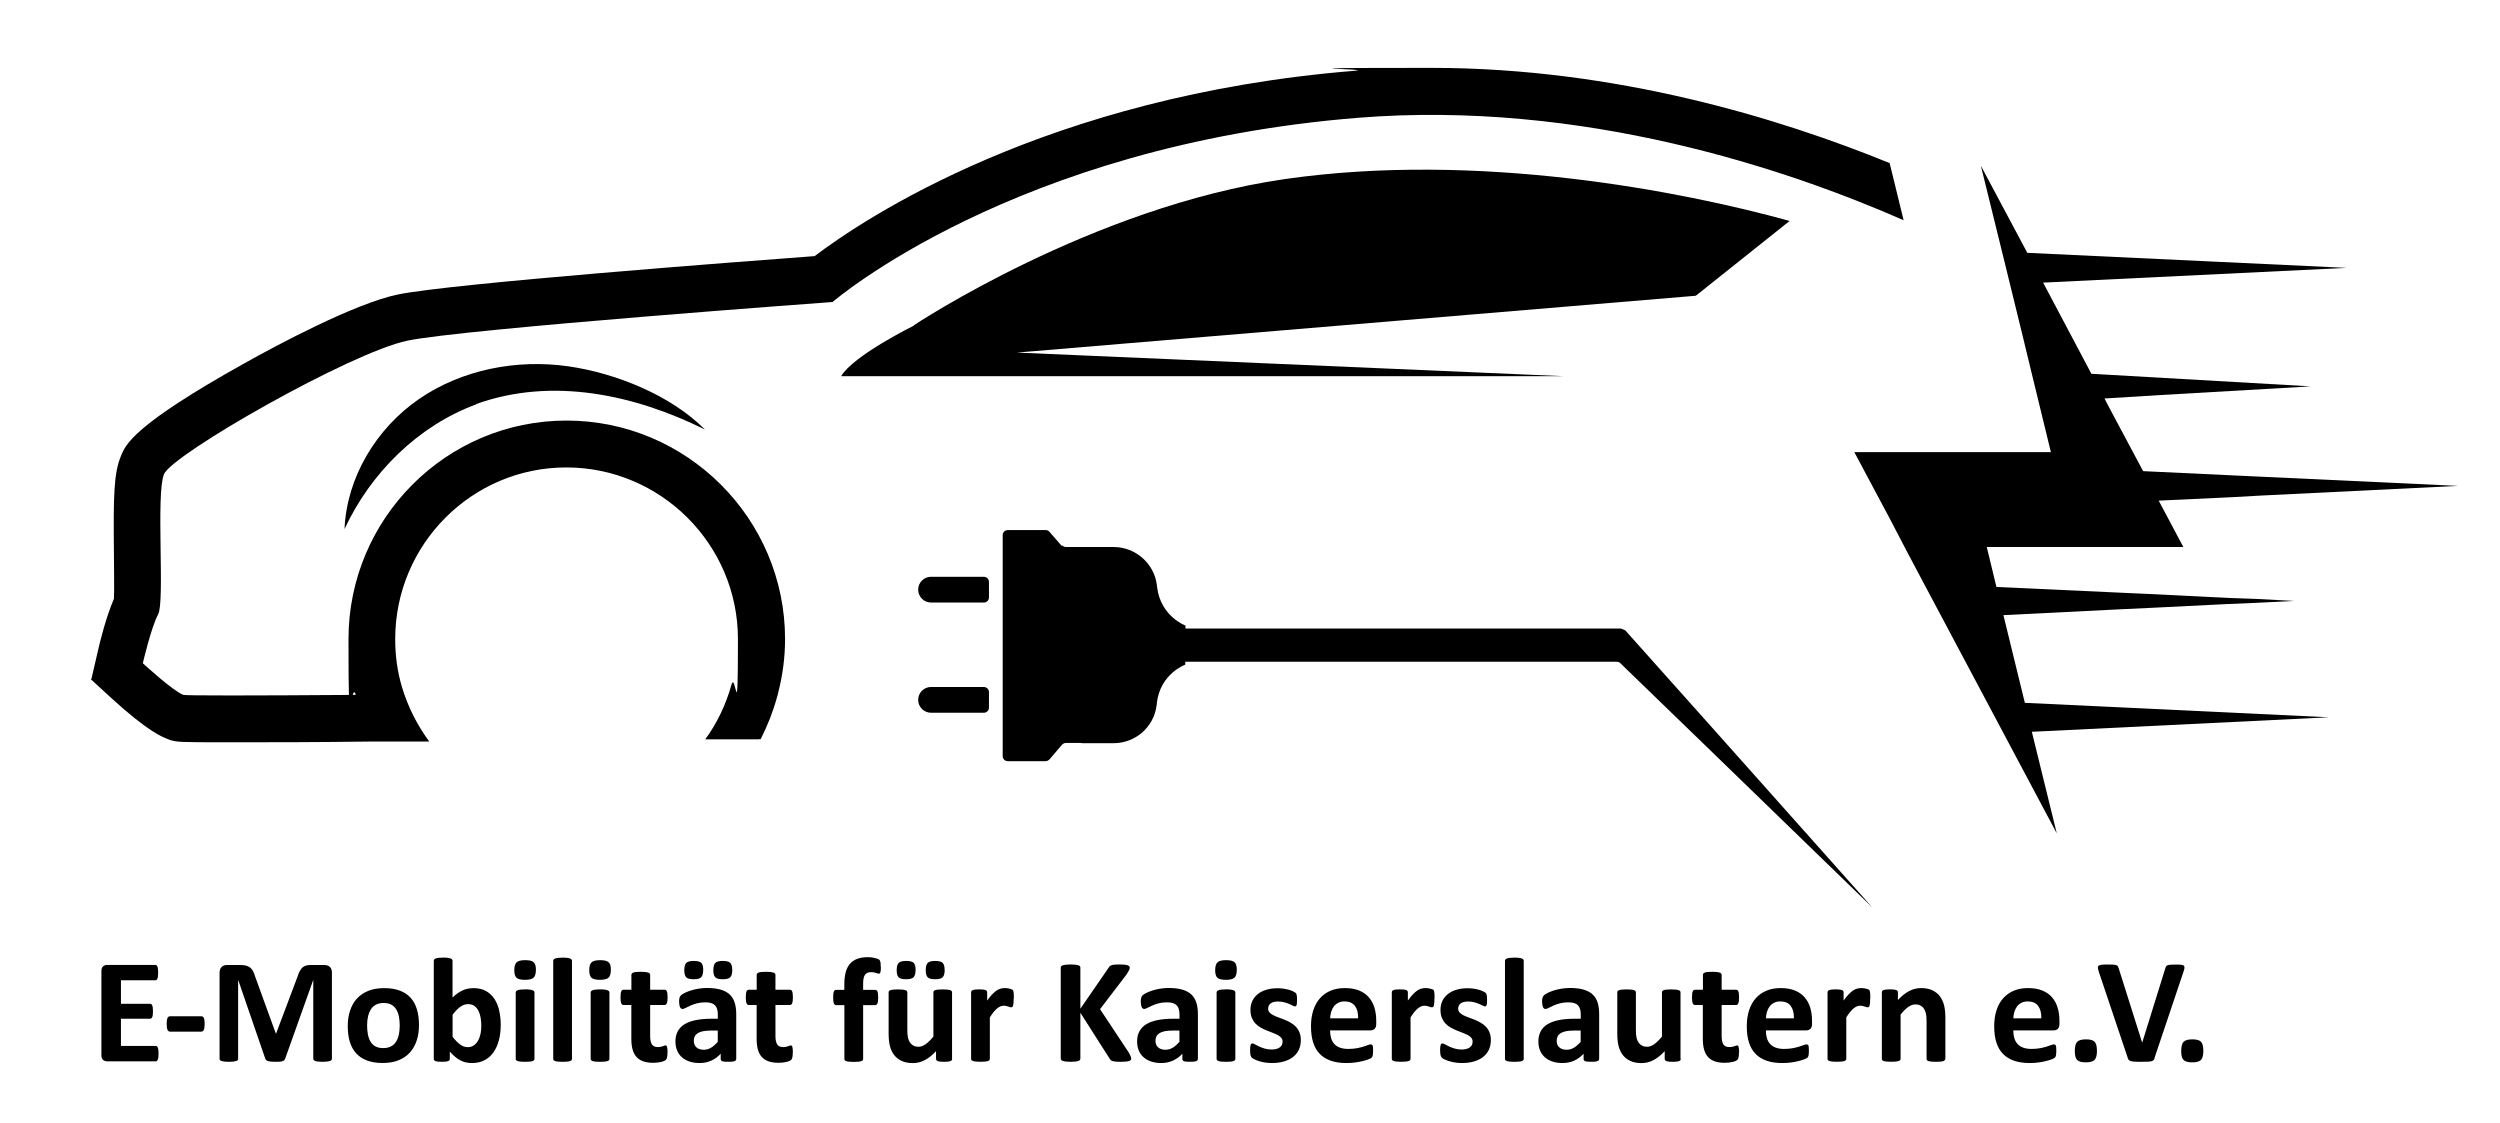 <svg xmlns="http://www.w3.org/2000/svg" id="logo" viewBox="0 0 512 230"><defs><style>      .st0 {        isolation: isolate;      }    </style></defs><g><path d="M18.61,139.11l4.12,3.79c7.69,7.03,10.6,8.07,11.64,8.46l.27.11.27.11c1.48.38,1.54.44,11.42.44s17.19,0,30.21-.16h11.37c-2.47-3.35-4.39-7.14-5.6-11.2-.93-3.13-1.37-6.37-1.37-9.78,0-19.39,15.71-35.15,35.04-35.15s35.15,15.76,35.15,35.15-.44,6.32-1.32,9.34c-1.15,4.12-2.97,7.91-5.38,11.2h10.98c0-.05.38-.05.38-.05,1.37-2.69,2.53-5.6,3.35-8.62.11-.33.22-.71.27-1.04.88-3.46,1.37-7.08,1.37-10.82,0-24.66-20.1-44.76-44.76-44.76s-44.65,20.1-44.65,44.76.49,7.74,1.48,11.42c-21.53.16-34.93.16-35.31,0-2.09-.77-8.29-6.48-8.29-6.48,0,0,1.7-7.36,3.13-10,1.43-2.58-.49-24.71,1.21-28.72,1.65-4.06,38.22-24.93,49.87-27.35,11.7-2.42,87.05-7.91,87.05-7.91,0,0,37.07-32.07,107.64-37.73,45.91-3.68,87.93,10.54,111.71,20.98l-2.86-11.7c-22.35-9.12-56.02-19.5-93.75-19.5s-10.65.22-15.87.6c-63.1,5.11-100.61,30.43-110.55,37.95-15.38,1.15-74.31,5.6-85.29,7.85-8.84,1.81-24.93,10.43-31.41,14.06-22.85,12.74-24.44,16.7-25.37,19.06-1.48,3.51-1.54,8.4-1.43,19.61,0,3.13.11,7.69,0,9.61-1.54,3.57-2.86,8.68-3.35,10.98l-1.26,5.44h-.11v.05Z"></path><path d="M187.16,66.61s36.41-24.22,75.95-29.93c39.6-5.71,81.34,2.47,103.41,8.57l-19.22,15.32-139.06,11.64,111.93,4.83h-147.9c2.47-4.23,14.94-10.38,14.94-10.38h-.05v-.05Z"></path><path d="M97.53,82.81c-11.92,4.39-21.64,14.06-26.97,25.54.44-10.6,6.54-20.65,15.27-26.64,8.79-6.04,19.99-8.18,30.48-6.7,9.67,1.37,21.03,5.88,28.06,12.96-14.39-7.14-31.25-10.82-46.85-5.22h0v.05Z"></path></g><polygon points="379.76 92.59 386.85 105.88 388.6 109.23 390.31 112.52 393.66 118.84 421.23 170.68 416.12 149.87 476.97 146.9 414.69 143.94 410.3 125.98 434.52 124.77 440.28 124.5 455.72 123.73 462.31 123.45 469.83 123.07 462.47 122.68 456.65 122.47 439.95 121.64 434.02 121.37 408.87 120.21 406.89 112.03 447.15 112.03 442.1 102.53 457.2 101.82 463.08 101.49 503.39 99.51 462.25 97.59 456.27 97.31 438.91 96.49 431.94 83.42 431 81.61 442.7 80.89 473.24 79.13 430.23 76.66 428.31 76.55 427.65 75.29 418.43 57.88 480.59 54.86 415.19 51.78 405.68 33.94 410.52 53.6 414.31 69.08 416.01 76.11 420.02 92.59 379.76 92.59"></polygon><g><path d="M190.68,140.7h10.82c.6,0,1.04.49,1.04,1.04v3.19c0,.6-.49,1.04-1.04,1.04h-10.82c-1.48,0-2.64-1.21-2.64-2.64h0c0-1.48,1.21-2.64,2.64-2.64Z"></path><path d="M217.48,111.65c.22.22.49.38.82.38h9.78c4.5,0,8.29,3.4,8.84,7.74,0,.16.05.33.05.44.71,6.04,5.82,7.91,5.82,7.91v.6h89.19c.33.16.6.27.88.38l17.85,19.99,32.73,36.74-32.73-31.74-6.81-6.59-12.08-11.7c-.22-.22-.44-.27-.77-.27h-88.31v.6s-5.11,1.81-5.82,7.85c0,.16,0,.33-.05.49-.55,4.39-4.28,7.74-8.84,7.74h-5.88c-.33,0-.6,0-.88-.05h-2.97c-.33,0-.6.16-.82.38l-2.53,2.97c-.22.22-.49.38-.82.38h-7.74c-.6,0-1.04-.49-1.04-1.04v-45.25c0-.6.49-1.04,1.04-1.04h7.74c.33,0,.6.11.82.38l2.53,2.91v-.22h0Z"></path><path d="M190.68,118.13h10.82c.6,0,1.04.49,1.04,1.04v3.19c0,.6-.49,1.04-1.04,1.04h-10.82c-1.48,0-2.64-1.21-2.64-2.64h0c0-1.48,1.21-2.64,2.64-2.64h0Z"></path></g><g class="st0"><g class="st0"><g class="st0"><path d="M32.47,215.79c0,.29-.01.54-.04.74-.03.2-.06.36-.11.48-.05.12-.11.21-.19.27s-.16.08-.25.08h-9.92c-.34,0-.62-.1-.85-.3s-.34-.52-.34-.97v-17.21c0-.45.11-.77.34-.97.23-.2.51-.3.85-.3h9.86c.09,0,.17.03.24.08s.13.14.18.27c.05.13.09.29.11.49.02.2.04.45.04.76,0,.29-.01.53-.04.72-.03.2-.06.36-.11.48s-.11.21-.18.27c-.07.06-.15.08-.24.08h-7.05v4.82h5.97c.09,0,.18.03.25.08.08.06.14.14.19.26.05.12.09.28.11.47s.04.44.04.72-.01.54-.04.73-.06.35-.11.46c-.05.12-.11.2-.19.25-.08.05-.16.08-.25.08h-5.97v5.57h7.11c.09,0,.18.03.25.08.08.06.14.15.19.27.05.12.09.28.11.48s.04.45.04.74Z"></path><path d="M41.91,209.69c0,.59-.06,1-.17,1.24-.11.23-.29.35-.53.35h-6.35c-.25,0-.44-.12-.55-.36s-.17-.65-.17-1.23.06-.97.17-1.21c.11-.23.29-.35.55-.35h6.35c.12,0,.23.03.31.08.09.05.16.14.22.26s.1.29.13.49.04.45.04.73Z"></path><path d="M67.97,216.82c0,.1-.03.19-.08.27-.06.08-.16.15-.31.2s-.34.09-.59.12-.55.05-.93.05-.67-.02-.92-.05-.44-.07-.58-.12-.24-.12-.31-.2-.09-.17-.09-.27v-16.07h-.03l-5.72,16.05c-.04.13-.11.24-.2.33-.09.09-.22.16-.37.21s-.36.08-.6.1c-.24.02-.54.02-.89.02s-.64-.01-.88-.04-.45-.07-.6-.12-.28-.12-.37-.21c-.09-.08-.15-.18-.18-.29l-5.52-16.05h-.03v16.07c0,.1-.03.19-.08.27-.06.08-.16.15-.31.2-.15.05-.35.09-.59.12-.24.03-.55.05-.92.05s-.67-.02-.92-.05-.44-.07-.59-.12-.25-.12-.31-.2c-.06-.08-.08-.17-.08-.27v-17.59c0-.52.14-.92.41-1.19.27-.27.64-.41,1.1-.41h2.62c.47,0,.87.04,1.21.11.34.08.63.2.87.38s.45.41.61.7c.16.29.31.65.43,1.08l4.27,11.76h.06l4.42-11.73c.13-.43.28-.79.44-1.08s.34-.53.55-.72c.21-.18.46-.31.74-.39s.62-.11.99-.11h2.7c.27,0,.51.04.71.11.2.07.36.18.49.31.13.14.22.3.29.5.07.2.1.42.1.68v17.59Z"></path><path d="M85.81,209.9c0,1.16-.15,2.22-.46,3.17s-.77,1.78-1.39,2.47c-.62.69-1.4,1.23-2.33,1.6-.94.38-2.03.56-3.28.56s-2.26-.17-3.16-.5c-.9-.34-1.64-.82-2.23-1.46s-1.03-1.43-1.31-2.37c-.29-.94-.43-2-.43-3.2s.15-2.22.47-3.18c.31-.96.78-1.79,1.4-2.47s1.4-1.22,2.33-1.59c.93-.38,2.02-.56,3.27-.56s2.28.17,3.17.5c.9.33,1.64.82,2.22,1.46s1.02,1.43,1.3,2.37.43,2.01.43,3.22ZM81.86,210.06c0-.67-.05-1.29-.16-1.85-.11-.56-.29-1.05-.54-1.47s-.59-.74-1.01-.98c-.42-.23-.95-.35-1.59-.35-.57,0-1.07.1-1.5.31-.43.21-.78.51-1.05.92-.27.4-.48.88-.62,1.45-.14.57-.21,1.21-.21,1.93,0,.67.06,1.29.17,1.85s.29,1.06.54,1.47c.25.42.59.74,1.01.97.43.23.96.34,1.59.34.58,0,1.08-.1,1.51-.31.43-.21.78-.51,1.05-.91.27-.4.48-.88.61-1.44s.2-1.21.2-1.93Z"></path><path d="M102.55,209.86c0,1.21-.13,2.3-.4,3.26-.26.97-.65,1.79-1.14,2.47-.5.68-1.11,1.21-1.84,1.57-.73.37-1.55.55-2.48.55-.46,0-.88-.04-1.28-.13-.4-.09-.78-.23-1.14-.42-.36-.19-.72-.44-1.07-.73s-.71-.65-1.08-1.07v1.48c0,.11-.03.21-.08.28-.06.08-.15.14-.27.19-.13.05-.3.09-.51.11-.21.02-.47.03-.78.03s-.58-.01-.79-.03c-.21-.02-.38-.06-.5-.11-.13-.05-.22-.11-.27-.19-.05-.08-.08-.17-.08-.28v-20.06c0-.1.03-.19.09-.28.06-.08.17-.15.31-.21.15-.06.34-.1.59-.13.24-.03.55-.05.93-.05s.69.01.93.05c.24.03.44.07.59.13.15.06.25.12.31.21.06.08.09.17.09.28v7.52c.35-.35.69-.64,1.04-.88s.69-.44,1.04-.6c.35-.16.7-.27,1.07-.34.37-.07.75-.11,1.16-.11,1.01,0,1.86.2,2.56.6.7.4,1.27.94,1.72,1.62.44.68.77,1.48.97,2.39.2.91.31,1.87.31,2.88ZM98.57,210.13c0-.58-.04-1.14-.13-1.68-.09-.54-.24-1.02-.45-1.43-.21-.42-.49-.75-.83-1-.34-.25-.77-.37-1.29-.37-.25,0-.5.04-.75.11s-.5.19-.76.37-.53.4-.8.67c-.27.27-.56.62-.87,1.02v4.52c.54.69,1.06,1.22,1.55,1.58.49.36,1.01.54,1.55.54.5,0,.92-.13,1.27-.38.35-.25.63-.58.86-.99.23-.41.39-.87.5-1.39.1-.52.15-1.04.15-1.56Z"></path><path d="M109.75,198.63c0,.77-.16,1.31-.47,1.6s-.9.44-1.75.44-1.45-.14-1.75-.43c-.3-.28-.45-.8-.45-1.54s.15-1.31.47-1.61c.31-.3.9-.45,1.76-.45s1.43.14,1.74.43.46.81.46,1.55ZM109.46,216.85c0,.1-.03.19-.09.27s-.17.14-.31.19-.34.09-.59.11-.55.04-.93.04-.69-.01-.93-.04-.44-.06-.59-.11-.25-.12-.31-.19-.09-.17-.09-.27v-13.58c0-.1.03-.19.09-.27.06-.08.17-.14.31-.2.15-.06.34-.1.59-.13.24-.03.55-.05.93-.05s.69.01.93.05c.24.03.44.07.59.13.15.06.25.12.31.2.06.08.09.17.09.27v13.58Z"></path><path d="M117.14,216.85c0,.1-.03.19-.09.27s-.17.14-.31.19-.34.09-.59.11-.55.04-.93.04-.69-.01-.93-.04-.44-.06-.59-.11-.25-.12-.31-.19-.09-.17-.09-.27v-20.06c0-.1.03-.19.09-.28.06-.08.17-.15.31-.21.15-.06.34-.1.59-.13.24-.03.55-.05.93-.05s.69.01.93.05c.24.03.44.07.59.13.15.06.25.12.31.21.06.08.09.17.09.28v20.06Z"></path><path d="M125.1,198.63c0,.77-.16,1.31-.47,1.6s-.9.44-1.75.44-1.45-.14-1.75-.43c-.3-.28-.45-.8-.45-1.54s.15-1.31.47-1.61c.31-.3.9-.45,1.76-.45s1.43.14,1.74.43.46.81.46,1.55ZM124.81,216.85c0,.1-.03.19-.09.27s-.17.14-.31.19-.34.09-.59.11-.55.04-.93.04-.69-.01-.93-.04-.44-.06-.59-.11-.25-.12-.31-.19-.09-.17-.09-.27v-13.58c0-.1.03-.19.09-.27.06-.08.17-.14.31-.2.15-.06.34-.1.59-.13.24-.03.55-.05.93-.05s.69.01.93.05c.24.03.44.07.59.13.15.06.25.12.31.2.06.08.09.17.09.27v13.58Z"></path><path d="M136.7,215.5c0,.45-.03.79-.08,1.03-.06.24-.13.41-.22.5-.09.1-.23.18-.4.26-.18.08-.39.14-.63.2-.24.06-.5.1-.78.13-.28.03-.56.04-.85.04-.76,0-1.42-.1-1.98-.29-.56-.19-1.02-.49-1.39-.89-.37-.4-.64-.91-.81-1.52s-.26-1.33-.26-2.17v-6.97h-1.63c-.19,0-.34-.12-.44-.36s-.15-.64-.15-1.2c0-.29.01-.54.04-.75.03-.2.06-.36.11-.48.05-.12.11-.2.19-.25s.17-.08.27-.08h1.62v-3.04c0-.1.03-.19.08-.27.06-.08.16-.15.31-.21s.35-.1.6-.12c.25-.03.56-.04.92-.04s.69.01.94.04c.25.03.44.07.59.12s.24.12.31.21.09.17.09.27v3.04h2.96c.1,0,.19.03.27.08s.14.13.19.25c.05.12.09.28.11.48.02.2.04.45.04.75,0,.56-.05.96-.15,1.2s-.25.36-.44.36h-2.98v6.39c0,.74.12,1.3.35,1.67.23.37.65.56,1.25.56.2,0,.39-.02.55-.05.16-.04.31-.08.43-.12.13-.05.23-.09.32-.12.09-.04.17-.05.24-.05.06,0,.12.02.18.05.06.04.1.11.13.21.03.11.06.25.08.43.02.18.04.42.04.7Z"></path><path d="M150.77,216.89c0,.14-.05.25-.15.33-.1.08-.26.14-.48.18-.22.04-.54.05-.97.05-.46,0-.79-.02-1-.05-.21-.04-.36-.09-.44-.18-.09-.08-.13-.19-.13-.33v-1.08c-.56.6-1.2,1.07-1.92,1.4-.72.33-1.51.5-2.39.5-.72,0-1.39-.09-1.99-.28-.61-.19-1.13-.47-1.57-.84s-.79-.83-1.03-1.38c-.24-.55-.37-1.19-.37-1.92,0-.79.15-1.48.47-2.07.31-.58.77-1.07,1.39-1.45.62-.38,1.38-.66,2.3-.85.92-.18,1.98-.28,3.19-.28h1.33v-.82c0-.43-.04-.8-.13-1.12-.09-.32-.23-.59-.43-.8-.2-.21-.46-.37-.79-.47-.33-.1-.74-.15-1.23-.15-.64,0-1.21.07-1.72.21-.5.14-.95.3-1.34.47-.39.17-.71.33-.97.47s-.47.21-.63.21c-.11,0-.21-.04-.3-.11-.09-.07-.16-.17-.21-.3-.06-.13-.1-.29-.13-.49-.03-.19-.05-.41-.05-.64,0-.32.03-.57.08-.75.05-.18.15-.35.29-.5.14-.15.39-.31.75-.49.36-.18.77-.34,1.25-.5.48-.15,1-.28,1.56-.37.56-.1,1.15-.15,1.75-.15,1.07,0,1.98.1,2.74.31.76.21,1.38.53,1.87.96s.84.99,1.07,1.67.34,1.49.34,2.43v9.16ZM144.01,198.64c0,.71-.13,1.21-.4,1.49-.27.28-.78.42-1.53.42s-1.28-.13-1.54-.4c-.26-.27-.4-.75-.4-1.43,0-.73.14-1.24.41-1.51.27-.27.78-.41,1.53-.41s1.29.13,1.55.4c.26.27.39.75.39,1.44ZM147,211.06h-1.46c-.62,0-1.15.05-1.59.14-.44.09-.79.23-1.07.41-.27.18-.48.4-.6.66-.13.26-.19.56-.19.89,0,.57.18,1.02.54,1.34.36.33.86.49,1.5.49.54,0,1.04-.14,1.49-.41.45-.27.91-.68,1.38-1.21v-2.32ZM149.97,198.64c0,.71-.14,1.21-.4,1.49-.27.28-.79.42-1.55.42s-1.26-.13-1.53-.4c-.26-.27-.4-.75-.4-1.43,0-.73.13-1.24.4-1.51.27-.27.78-.41,1.53-.41s1.28.13,1.54.4.4.75.4,1.44Z"></path><path d="M162.36,215.5c0,.45-.03.79-.08,1.03-.06.24-.13.41-.22.5-.09.1-.23.18-.4.26-.18.08-.39.14-.63.2-.24.06-.5.1-.78.13-.28.03-.56.04-.85.04-.76,0-1.42-.1-1.98-.29-.56-.19-1.02-.49-1.39-.89-.37-.4-.64-.91-.81-1.52s-.26-1.33-.26-2.17v-6.97h-1.63c-.19,0-.34-.12-.44-.36s-.15-.64-.15-1.2c0-.29.01-.54.04-.75.03-.2.06-.36.11-.48.05-.12.11-.2.19-.25s.17-.08.27-.08h1.62v-3.04c0-.1.03-.19.08-.27.06-.08.16-.15.31-.21s.35-.1.6-.12c.25-.03.56-.04.92-.04s.69.01.94.04c.25.03.44.07.59.12s.24.12.31.21.09.17.09.27v3.04h2.96c.1,0,.19.03.27.08s.14.13.19.25c.05.12.09.28.11.48.02.2.04.45.04.75,0,.56-.05.96-.15,1.2s-.25.36-.44.36h-2.98v6.39c0,.74.12,1.3.35,1.67.23.37.65.56,1.25.56.2,0,.39-.02.55-.05.16-.04.31-.08.43-.12.13-.05.23-.09.32-.12.09-.04.17-.05.24-.05.06,0,.12.02.18.05.06.04.1.11.13.21.03.11.06.25.08.43.02.18.04.42.04.7Z"></path><path d="M180.41,198.05c0,.3-.01.53-.03.71-.02.18-.05.32-.09.41s-.09.16-.14.2c-.05.04-.11.05-.17.05-.07,0-.15-.02-.24-.05-.09-.04-.19-.07-.32-.11-.13-.04-.28-.08-.45-.11-.17-.04-.38-.05-.61-.05-.27,0-.51.04-.71.13-.2.09-.36.22-.5.41-.13.19-.23.43-.29.73-.06.3-.09.67-.09,1.11v1.25h2.49c.09,0,.18.03.25.08.08.05.14.13.19.25.05.12.09.28.11.48.03.2.04.45.04.75,0,.56-.05.96-.15,1.2-.1.24-.25.36-.44.36h-2.49v11.02c0,.1-.03.19-.09.27s-.16.14-.31.19c-.14.05-.34.09-.6.11-.25.03-.56.04-.93.04s-.67-.01-.92-.04c-.25-.03-.45-.06-.6-.11s-.25-.12-.31-.19c-.06-.08-.08-.17-.08-.27v-11.02h-1.71c-.19,0-.34-.12-.44-.36s-.15-.64-.15-1.2c0-.29.01-.54.04-.75.03-.2.06-.36.11-.48.05-.12.11-.2.18-.25s.17-.08.27-.08h1.69v-1.14c0-.93.09-1.74.27-2.43.18-.7.47-1.28.86-1.74.39-.46.89-.81,1.5-1.04.6-.23,1.32-.35,2.14-.35.4,0,.77.03,1.13.1.36.07.64.14.84.21.2.08.34.15.41.21s.13.16.18.29c.05.13.08.29.1.49.02.2.03.44.03.74Z"></path><path d="M195,216.85c0,.1-.03.19-.08.27-.05.08-.14.14-.27.19-.13.05-.3.09-.5.11-.21.03-.47.04-.79.04-.34,0-.61-.01-.82-.04-.21-.03-.37-.06-.5-.11s-.21-.12-.26-.19c-.05-.08-.08-.17-.08-.27v-1.57c-.75.81-1.52,1.42-2.3,1.83-.78.41-1.58.61-2.42.61-.94,0-1.72-.15-2.36-.46-.64-.31-1.15-.72-1.54-1.25-.39-.53-.67-1.14-.84-1.84-.17-.7-.25-1.56-.25-2.6v-8.33c0-.1.03-.19.08-.27.06-.08.16-.14.31-.19s.35-.09.6-.11c.25-.03.56-.04.92-.04s.69.01.93.04.44.06.59.11c.15.05.25.11.31.19s.09.17.09.27v7.69c0,.71.05,1.26.14,1.63.09.38.23.7.42.97.19.27.43.48.72.63s.63.22,1.01.22c.49,0,.98-.18,1.47-.53.49-.36,1.02-.88,1.58-1.56v-9.05c0-.1.03-.19.08-.27.06-.08.16-.14.31-.19.15-.05.34-.09.59-.11s.55-.04.93-.04.69.01.93.04.44.06.58.11c.14.05.24.11.31.19s.09.17.09.27v13.61ZM187.51,198.64c0,.71-.14,1.21-.4,1.49-.27.28-.78.42-1.53.42s-1.28-.13-1.54-.4c-.26-.27-.4-.75-.4-1.43,0-.73.14-1.24.41-1.51.27-.27.78-.41,1.53-.41s1.29.13,1.55.4.39.75.39,1.44ZM193.47,198.64c0,.71-.13,1.21-.4,1.49-.27.28-.79.42-1.55.42s-1.26-.13-1.53-.4-.4-.75-.4-1.43c0-.73.13-1.24.4-1.51s.78-.41,1.53-.41,1.28.13,1.54.4c.26.27.4.75.4,1.44Z"></path><path d="M207.6,204.5c0,.37-.01.67-.03.9-.02.23-.05.42-.09.55s-.09.22-.16.27c-.07.05-.15.08-.25.08-.08,0-.17-.02-.27-.05-.1-.04-.22-.07-.34-.12-.13-.04-.27-.08-.42-.11-.15-.04-.32-.05-.5-.05-.21,0-.43.04-.64.13-.21.09-.44.22-.66.4-.23.18-.47.43-.72.73-.25.31-.52.68-.8,1.13v8.48c0,.1-.03.19-.09.27s-.17.14-.31.19-.34.09-.59.11-.55.04-.93.04-.69-.01-.93-.04-.44-.06-.59-.11-.25-.12-.31-.19-.09-.17-.09-.27v-13.61c0-.1.03-.19.08-.27.05-.08.14-.14.27-.19s.3-.09.51-.11.47-.04.79-.04.6.01.81.04c.21.03.38.06.5.11.12.05.2.11.25.19.05.08.08.17.08.27v1.69c.36-.51.69-.93,1.01-1.26.32-.33.62-.59.9-.79.28-.19.57-.33.85-.4s.57-.11.85-.11c.13,0,.27,0,.43.02.15.01.31.04.47.08.16.04.31.08.43.12s.21.09.27.14c.06.05.1.11.12.17.03.06.05.14.07.25.02.11.04.27.05.48,0,.21.02.5.02.87Z"></path><path d="M231.68,216.77c0,.11-.03.21-.08.3-.06.09-.16.16-.32.21s-.37.1-.65.13c-.27.03-.62.05-1.04.05-.66,0-1.14-.03-1.43-.08-.29-.05-.5-.13-.63-.23-.13-.1-.23-.22-.3-.37l-5.97-9.37v9.37c0,.11-.03.21-.09.29-.06.08-.17.15-.32.21-.15.06-.36.1-.61.13-.25.03-.58.05-.98.05s-.71-.02-.97-.05c-.26-.03-.47-.07-.62-.13-.15-.06-.26-.12-.33-.21-.07-.08-.1-.18-.1-.29v-18.6c0-.11.03-.21.1-.29.07-.08.18-.15.33-.2.15-.05.36-.09.62-.12.26-.03.58-.05.97-.05s.72.02.98.05c.25.03.46.07.61.12.15.05.26.12.32.2.06.08.09.18.09.29v8.41l5.78-8.39c.07-.13.16-.24.26-.33.1-.09.23-.16.4-.21.16-.05.37-.09.63-.11.25-.02.58-.03.98-.03s.74.02,1.01.05.48.07.63.13.27.12.33.21.09.17.09.27c0,.17-.05.35-.14.53s-.26.47-.52.87l-5.42,7.1,5.91,8.93c.22.42.36.69.4.83.05.14.07.25.07.33Z"></path><path d="M245.32,216.89c0,.14-.05.25-.15.33-.1.08-.26.14-.48.18-.22.04-.54.05-.97.05-.46,0-.79-.02-1-.05-.21-.04-.36-.09-.44-.18-.09-.08-.13-.19-.13-.33v-1.08c-.56.6-1.2,1.07-1.92,1.4-.72.33-1.51.5-2.39.5-.72,0-1.39-.09-1.99-.28-.61-.19-1.13-.47-1.57-.84s-.79-.83-1.03-1.38c-.24-.55-.37-1.19-.37-1.92,0-.79.15-1.48.47-2.07.31-.58.77-1.07,1.39-1.45.62-.38,1.38-.66,2.3-.85.92-.18,1.98-.28,3.19-.28h1.33v-.82c0-.43-.04-.8-.13-1.12-.09-.32-.23-.59-.43-.8-.2-.21-.46-.37-.79-.47-.33-.1-.74-.15-1.23-.15-.64,0-1.21.07-1.72.21-.5.14-.95.3-1.34.47-.39.17-.71.33-.97.47s-.47.21-.63.21c-.11,0-.21-.04-.3-.11-.09-.07-.16-.17-.21-.3-.06-.13-.1-.29-.13-.49-.03-.19-.05-.41-.05-.64,0-.32.03-.57.08-.75.05-.18.15-.35.29-.5.14-.15.39-.31.75-.49.36-.18.77-.34,1.25-.5.48-.15,1-.28,1.56-.37.56-.1,1.15-.15,1.75-.15,1.07,0,1.98.1,2.74.31.76.21,1.38.53,1.87.96s.84.99,1.07,1.67.34,1.49.34,2.43v9.16ZM241.55,211.06h-1.46c-.62,0-1.15.05-1.59.14-.44.09-.79.23-1.07.41-.27.18-.48.4-.6.66-.13.26-.19.56-.19.89,0,.57.18,1.02.54,1.34.36.33.86.49,1.5.49.54,0,1.04-.14,1.49-.41.45-.27.91-.68,1.38-1.21v-2.32Z"></path><path d="M253.29,198.63c0,.77-.16,1.31-.47,1.6s-.9.44-1.75.44-1.45-.14-1.75-.43c-.3-.28-.45-.8-.45-1.54s.15-1.31.47-1.61c.31-.3.9-.45,1.76-.45s1.43.14,1.74.43.46.81.46,1.55ZM253,216.85c0,.1-.03.19-.09.27s-.17.14-.31.19-.34.09-.59.11-.55.04-.93.04-.69-.01-.93-.04-.44-.06-.59-.11-.25-.12-.31-.19-.09-.17-.09-.27v-13.58c0-.1.03-.19.09-.27.06-.08.17-.14.31-.2.15-.06.34-.1.59-.13.24-.03.55-.05.93-.05s.69.01.93.05c.24.03.44.07.59.13.15.06.25.12.31.2.06.08.09.17.09.27v13.58Z"></path><path d="M266.41,213c0,.77-.15,1.46-.43,2.04-.29.59-.7,1.08-1.23,1.48-.53.4-1.16.69-1.88.89-.72.2-1.51.3-2.35.3-.51,0-.99-.04-1.46-.11s-.88-.17-1.24-.29c-.37-.12-.67-.24-.92-.36s-.42-.24-.53-.34c-.11-.11-.2-.28-.26-.5s-.09-.57-.09-1.01c0-.29.01-.53.03-.71.02-.18.05-.32.09-.43s.09-.18.15-.21c.06-.04.14-.05.23-.05.11,0,.28.06.5.19s.49.27.82.42c.33.15.7.3,1.14.43s.92.2,1.47.2c.35,0,.65-.04.92-.11s.5-.17.7-.31c.2-.13.35-.3.45-.5.1-.2.15-.44.15-.7,0-.31-.09-.57-.28-.79-.19-.22-.44-.41-.75-.57-.31-.16-.66-.31-1.05-.46s-.79-.3-1.21-.47-.81-.37-1.21-.59-.74-.5-1.05-.82c-.31-.33-.56-.72-.75-1.17-.19-.46-.28-1.01-.28-1.65s.13-1.25.38-1.79c.25-.54.62-1.01,1.1-1.4.48-.39,1.06-.69,1.75-.9s1.46-.32,2.31-.32c.43,0,.84.03,1.24.09.4.06.76.14,1.09.23.33.09.6.19.82.3.22.11.38.2.48.27s.17.15.21.23c.04.08.07.17.09.27.02.11.04.24.05.4.02.16.02.35.02.59,0,.27,0,.5-.02.67-.01.17-.04.31-.08.41-.04.1-.08.17-.14.21-.06.04-.13.05-.21.05-.09,0-.23-.05-.43-.16-.19-.11-.43-.22-.72-.34s-.62-.24-1.01-.34c-.38-.11-.82-.16-1.3-.16-.35,0-.65.04-.9.11-.25.07-.46.17-.62.3-.16.13-.29.29-.37.47-.08.18-.12.37-.12.57,0,.32.1.58.29.79.19.21.45.4.76.56.32.16.67.32,1.08.46.4.14.81.3,1.22.46.41.17.82.36,1.22.59.4.22.76.5,1.08.82.32.33.57.71.76,1.17.19.45.29.99.29,1.61Z"></path><path d="M281.86,209.64c0,.47-.1.81-.31,1.04-.21.22-.5.34-.86.34h-8.29c0,.58.07,1.11.21,1.58.14.47.36.88.66,1.21.3.33.69.58,1.16.75.47.17,1.04.26,1.7.26s1.26-.05,1.77-.15.95-.2,1.32-.32c.37-.12.68-.22.92-.32s.44-.14.59-.14c.09,0,.17.02.23.05.06.04.11.1.15.19.04.09.07.22.08.39.01.17.02.38.02.63,0,.22,0,.42-.02.57,0,.16-.03.29-.04.4-.02.11-.05.21-.09.28-.04.08-.09.15-.16.22-.07.07-.25.17-.54.29s-.67.24-1.13.36-.98.22-1.57.31c-.59.09-1.22.13-1.89.13-1.21,0-2.27-.15-3.18-.46-.91-.31-1.67-.77-2.28-1.39s-1.07-1.4-1.37-2.35c-.3-.95-.45-2.05-.45-3.33s.16-2.3.47-3.27c.31-.97.77-1.79,1.37-2.47.6-.68,1.33-1.19,2.19-1.55s1.83-.53,2.91-.53c1.14,0,2.11.17,2.92.5.81.33,1.47.8,1.99,1.4.52.6.9,1.3,1.14,2.11.24.81.37,1.7.37,2.66v.61ZM278.14,208.55c.03-1.08-.19-1.92-.65-2.54-.46-.62-1.18-.92-2.14-.92-.49,0-.91.09-1.27.28-.36.18-.66.43-.9.74-.24.31-.42.68-.55,1.1-.13.42-.2.87-.22,1.35h5.74Z"></path><path d="M293.77,204.5c0,.37-.01.67-.03.9-.02.23-.05.42-.09.55-.04.13-.09.22-.16.27-.07.05-.15.08-.25.08-.08,0-.17-.02-.28-.05-.1-.04-.22-.07-.34-.12-.13-.04-.27-.08-.42-.11-.15-.04-.32-.05-.5-.05-.21,0-.43.04-.64.13-.21.09-.43.22-.66.4-.23.18-.47.43-.72.73-.25.31-.52.68-.8,1.13v8.48c0,.1-.03.19-.09.27-.06.08-.17.14-.31.19s-.34.09-.59.11-.55.04-.93.04-.69-.01-.93-.04-.44-.06-.59-.11-.25-.12-.31-.19c-.06-.08-.09-.17-.09-.27v-13.61c0-.1.03-.19.08-.27s.14-.14.27-.19.3-.09.51-.11c.21-.03.47-.04.79-.04s.59.01.81.04.38.06.5.11.2.11.25.19.08.17.08.27v1.69c.36-.51.69-.93,1.01-1.26.32-.33.62-.59.9-.79.29-.19.57-.33.85-.4.28-.08.57-.11.85-.11.13,0,.27,0,.43.02.15.01.31.04.47.08.16.04.3.08.43.12s.21.09.27.14c.06.05.1.11.12.17.03.06.05.14.07.25.02.11.04.27.05.48,0,.21.02.5.02.87Z"></path><path d="M305.33,213c0,.77-.15,1.46-.43,2.04-.29.59-.7,1.08-1.23,1.48-.53.4-1.16.69-1.88.89-.72.2-1.51.3-2.35.3-.51,0-.99-.04-1.46-.11s-.88-.17-1.24-.29c-.37-.12-.67-.24-.92-.36s-.42-.24-.53-.34c-.11-.11-.2-.28-.26-.5-.06-.23-.09-.57-.09-1.01,0-.29,0-.53.03-.71.02-.18.05-.32.09-.43.04-.11.09-.18.15-.21.06-.04.14-.05.23-.05.11,0,.28.06.5.19s.49.27.82.42c.33.15.7.3,1.14.43s.92.2,1.47.2c.35,0,.65-.04.92-.11s.5-.17.7-.31c.2-.13.35-.3.45-.5.1-.2.15-.44.15-.7,0-.31-.09-.57-.28-.79-.19-.22-.44-.41-.75-.57-.31-.16-.66-.31-1.05-.46s-.79-.3-1.21-.47-.81-.37-1.21-.59-.74-.5-1.05-.82c-.31-.33-.56-.72-.75-1.17-.19-.46-.28-1.01-.28-1.65s.13-1.25.38-1.79c.25-.54.62-1.01,1.1-1.4.48-.39,1.06-.69,1.75-.9s1.46-.32,2.31-.32c.43,0,.84.03,1.24.09.4.06.76.14,1.09.23.33.09.6.19.82.3.22.11.38.2.48.27s.17.15.21.23c.04.08.07.17.09.27.02.11.04.24.05.4.02.16.02.35.02.59,0,.27,0,.5-.02.67-.01.17-.04.31-.08.41-.04.1-.08.17-.14.21-.06.04-.13.05-.21.05-.09,0-.23-.05-.43-.16-.19-.11-.43-.22-.72-.34s-.62-.24-1.01-.34c-.38-.11-.82-.16-1.3-.16-.35,0-.65.04-.9.11-.25.07-.46.17-.62.3-.16.13-.29.29-.37.47-.08.18-.12.37-.12.57,0,.32.1.58.29.79.19.21.45.4.76.56.32.16.67.32,1.08.46.4.14.81.3,1.22.46.41.17.82.36,1.22.59.4.22.76.5,1.08.82.32.33.57.71.76,1.17.19.45.29.99.29,1.61Z"></path><path d="M312.06,216.85c0,.1-.03.19-.09.27-.06.08-.17.14-.31.19s-.34.09-.59.11-.55.04-.93.04-.69-.01-.93-.04-.44-.06-.59-.11-.25-.12-.31-.19c-.06-.08-.09-.17-.09-.27v-20.06c0-.1.03-.19.09-.28.06-.08.17-.15.31-.21.15-.06.34-.1.59-.13.24-.03.55-.05.93-.05s.69.01.93.05c.24.03.44.07.59.13.15.06.25.12.31.21.06.08.09.17.09.28v20.06Z"></path><path d="M327.49,216.89c0,.14-.05.25-.15.33-.1.08-.26.14-.48.18-.22.04-.54.05-.97.05-.46,0-.79-.02-1-.05-.21-.04-.36-.09-.44-.18-.09-.08-.13-.19-.13-.33v-1.08c-.56.6-1.2,1.07-1.91,1.4-.72.33-1.51.5-2.39.5-.72,0-1.39-.09-1.99-.28-.61-.19-1.13-.47-1.57-.84s-.79-.83-1.03-1.38c-.24-.55-.37-1.19-.37-1.92,0-.79.16-1.48.47-2.07s.77-1.07,1.39-1.45c.62-.38,1.38-.66,2.3-.85.92-.18,1.98-.28,3.19-.28h1.33v-.82c0-.43-.04-.8-.13-1.12-.09-.32-.23-.59-.43-.8s-.46-.37-.79-.47c-.33-.1-.74-.15-1.23-.15-.64,0-1.21.07-1.72.21-.5.14-.95.3-1.33.47-.39.17-.71.33-.97.47-.26.14-.47.21-.63.21-.11,0-.21-.04-.3-.11-.09-.07-.16-.17-.21-.3-.06-.13-.1-.29-.13-.49s-.05-.41-.05-.64c0-.32.03-.57.08-.75.05-.18.15-.35.29-.5s.39-.31.75-.49c.36-.18.77-.34,1.25-.5.48-.15,1-.28,1.56-.37s1.15-.15,1.75-.15c1.07,0,1.98.1,2.74.31.76.21,1.38.53,1.87.96s.84.99,1.07,1.67c.22.68.33,1.49.33,2.43v9.16ZM323.72,211.06h-1.46c-.62,0-1.15.05-1.59.14-.44.09-.79.23-1.07.41-.27.18-.48.4-.6.66-.13.26-.19.56-.19.89,0,.57.18,1.02.54,1.34.36.33.86.49,1.5.49.54,0,1.03-.14,1.49-.41.45-.27.91-.68,1.38-1.21v-2.32Z"></path><path d="M344.23,216.85c0,.1-.03.19-.08.27s-.14.14-.27.19c-.13.05-.29.09-.5.11-.21.03-.47.04-.79.04-.34,0-.61-.01-.82-.04-.21-.03-.37-.06-.5-.11s-.21-.12-.26-.19-.08-.17-.08-.27v-1.57c-.75.81-1.52,1.42-2.3,1.83-.78.41-1.58.61-2.42.61-.94,0-1.72-.15-2.36-.46-.64-.31-1.15-.72-1.54-1.25-.39-.53-.67-1.14-.84-1.84-.17-.7-.25-1.56-.25-2.6v-8.33c0-.1.03-.19.08-.27.06-.08.16-.14.3-.19s.35-.09.59-.11.56-.04.92-.04.69.01.93.04.44.06.59.11.25.11.31.19c.06.08.09.17.09.27v7.69c0,.71.05,1.26.14,1.63.09.38.23.7.42.97.19.27.43.48.72.63s.63.22,1.01.22c.49,0,.98-.18,1.47-.53.49-.36,1.02-.88,1.58-1.56v-9.05c0-.1.03-.19.08-.27.06-.08.16-.14.3-.19s.34-.09.59-.11.55-.04.93-.04.69.01.93.04.44.06.58.11.24.11.3.19c.06.08.09.17.09.27v13.61Z"></path><path d="M356.14,215.5c0,.45-.03.79-.08,1.03-.06.24-.13.41-.22.5s-.23.18-.4.26-.39.14-.63.2c-.24.06-.5.1-.78.13-.28.03-.56.04-.85.04-.76,0-1.42-.1-1.98-.29-.56-.19-1.02-.49-1.39-.89-.37-.4-.64-.91-.81-1.52s-.26-1.33-.26-2.17v-6.97h-1.63c-.19,0-.34-.12-.44-.36-.1-.24-.15-.64-.15-1.2,0-.29.01-.54.04-.75.03-.2.06-.36.12-.48.05-.12.11-.2.19-.25s.17-.08.27-.08h1.62v-3.04c0-.1.03-.19.08-.27.06-.08.16-.15.31-.21s.35-.1.59-.12.56-.04.92-.04.69.01.94.04c.25.03.44.07.59.12s.24.12.31.21c.06.08.09.17.09.27v3.04h2.96c.1,0,.19.03.27.08s.14.13.19.25c.05.12.09.28.11.48.03.2.04.45.04.75,0,.56-.05.96-.15,1.2s-.25.36-.44.36h-2.98v6.39c0,.74.12,1.3.35,1.67.23.37.65.56,1.25.56.2,0,.39-.02.55-.05.16-.04.31-.08.44-.12.13-.05.23-.09.32-.12.09-.04.17-.05.24-.05.06,0,.12.02.18.05.06.04.1.11.13.21.03.11.06.25.08.43.03.18.04.42.04.7Z"></path><path d="M371.11,209.64c0,.47-.1.81-.31,1.04-.21.22-.5.34-.86.34h-8.29c0,.58.07,1.11.21,1.58.14.47.36.88.66,1.21.3.33.69.58,1.16.75.47.17,1.04.26,1.7.26s1.26-.05,1.77-.15.95-.2,1.32-.32c.37-.12.68-.22.92-.32s.44-.14.59-.14c.09,0,.17.02.23.05.06.04.11.1.15.19.04.09.07.22.08.39.01.17.02.38.02.63,0,.22,0,.42-.02.57,0,.16-.03.29-.04.4-.02.11-.05.21-.09.28-.04.08-.09.15-.16.22-.07.07-.25.17-.54.29s-.67.24-1.13.36-.98.22-1.57.31c-.59.09-1.22.13-1.89.13-1.21,0-2.27-.15-3.18-.46-.91-.31-1.67-.77-2.28-1.39s-1.07-1.4-1.37-2.35c-.3-.95-.45-2.05-.45-3.33s.16-2.3.47-3.27c.31-.97.77-1.79,1.37-2.47.6-.68,1.33-1.19,2.19-1.55s1.83-.53,2.91-.53c1.14,0,2.11.17,2.92.5.81.33,1.47.8,1.99,1.4.52.6.9,1.3,1.14,2.11.24.81.37,1.7.37,2.66v.61ZM367.39,208.55c.03-1.08-.19-1.92-.65-2.54-.46-.62-1.18-.92-2.14-.92-.49,0-.91.09-1.27.28-.36.18-.66.43-.9.74-.24.31-.42.68-.55,1.1-.13.42-.2.87-.22,1.35h5.74Z"></path><path d="M383.01,204.5c0,.37-.01.67-.03.9-.02.23-.05.42-.09.55-.04.13-.09.22-.16.27-.07.05-.15.08-.25.08-.08,0-.17-.02-.28-.05-.1-.04-.22-.07-.34-.12-.13-.04-.27-.08-.42-.11-.15-.04-.32-.05-.5-.05-.21,0-.43.04-.64.13-.21.09-.43.22-.66.4-.23.18-.47.43-.72.73-.25.31-.52.68-.8,1.13v8.48c0,.1-.03.19-.09.27-.06.08-.17.14-.31.19s-.34.09-.59.11-.55.04-.93.04-.69-.01-.93-.04-.44-.06-.59-.11-.25-.12-.31-.19c-.06-.08-.09-.17-.09-.27v-13.61c0-.1.03-.19.08-.27s.14-.14.27-.19.3-.09.51-.11c.21-.03.47-.04.79-.04s.59.01.81.04.38.06.5.11.2.11.25.19.08.17.08.27v1.69c.36-.51.69-.93,1.01-1.26.32-.33.62-.59.9-.79.29-.19.57-.33.85-.4.28-.08.57-.11.85-.11.13,0,.27,0,.43.02.15.01.31.04.47.08.16.04.3.08.43.12s.21.09.27.14c.06.05.1.11.12.17.03.06.05.14.07.25.02.11.04.27.05.48,0,.21.02.5.02.87Z"></path><path d="M398.38,216.85c0,.1-.03.19-.09.27-.06.08-.16.14-.3.19-.14.05-.34.09-.59.11s-.56.04-.92.04-.69-.01-.94-.04c-.25-.03-.45-.06-.59-.11s-.24-.12-.3-.19c-.06-.08-.09-.17-.09-.27v-7.77c0-.66-.05-1.18-.14-1.56-.1-.38-.24-.7-.42-.97-.18-.27-.42-.48-.71-.63-.29-.15-.63-.22-1.01-.22-.49,0-.98.18-1.48.53-.5.36-1.02.88-1.56,1.56v9.05c0,.1-.03.19-.09.27-.06.08-.17.14-.31.19s-.34.09-.59.11-.55.04-.93.04-.69-.01-.93-.04-.44-.06-.59-.11-.25-.12-.31-.19c-.06-.08-.09-.17-.09-.27v-13.61c0-.1.03-.19.08-.27s.14-.14.27-.19.3-.09.51-.11c.21-.03.47-.04.79-.04s.59.01.81.04.38.06.5.11.2.11.25.19.08.17.08.27v1.57c.75-.81,1.52-1.42,2.3-1.83.78-.41,1.59-.61,2.43-.61.92,0,1.71.15,2.34.46.64.3,1.15.72,1.54,1.24.39.52.67,1.14.85,1.84s.26,1.55.26,2.53v8.41Z"></path><path d="M421.78,209.64c0,.47-.1.81-.31,1.04-.21.22-.5.34-.86.34h-8.29c0,.58.07,1.11.21,1.58.14.47.36.88.66,1.21.3.33.69.58,1.16.75.47.17,1.04.26,1.7.26s1.26-.05,1.77-.15.95-.2,1.32-.32c.37-.12.68-.22.92-.32s.44-.14.59-.14c.09,0,.17.02.23.05.06.04.11.1.15.19.04.09.07.22.08.39.01.17.02.38.02.63,0,.22,0,.42-.02.57,0,.16-.03.29-.04.4-.02.11-.05.21-.09.28-.04.08-.09.15-.16.22-.07.07-.25.17-.54.29s-.67.24-1.13.36-.98.22-1.57.31c-.59.09-1.22.13-1.89.13-1.21,0-2.27-.15-3.18-.46-.91-.31-1.67-.77-2.28-1.39s-1.07-1.4-1.37-2.35c-.3-.95-.45-2.05-.45-3.33s.16-2.3.47-3.27c.31-.97.77-1.79,1.37-2.47.6-.68,1.33-1.19,2.19-1.55s1.83-.53,2.91-.53c1.14,0,2.11.17,2.92.5.81.33,1.47.8,1.99,1.4.52.6.9,1.3,1.14,2.11.24.81.37,1.7.37,2.66v.61ZM418.06,208.55c.03-1.08-.19-1.92-.65-2.54-.46-.62-1.18-.92-2.14-.92-.49,0-.91.09-1.27.28-.36.18-.66.43-.9.74-.24.31-.42.68-.55,1.1-.13.42-.2.87-.22,1.35h5.74Z"></path><path d="M429.46,215.17c0,.95-.17,1.58-.5,1.91-.33.33-.92.49-1.78.49s-1.44-.16-1.77-.48-.49-.93-.49-1.82c0-.96.17-1.6.5-1.92.33-.33.93-.49,1.79-.49s1.43.16,1.75.48c.33.32.49.93.49,1.84Z"></path><path d="M441.28,216.66c-.05.17-.12.31-.2.42s-.21.19-.4.24c-.18.06-.43.09-.75.11-.32.02-.73.02-1.24.02-.41,0-.76,0-1.05,0-.29,0-.54-.02-.74-.04-.2-.02-.37-.05-.5-.09-.13-.04-.23-.09-.32-.15-.09-.06-.15-.13-.2-.22-.05-.09-.09-.2-.13-.33l-5.88-17.5c-.12-.37-.2-.66-.22-.87-.03-.21.03-.37.15-.48.13-.11.34-.17.65-.2.31-.03.73-.04,1.28-.04.47,0,.83.01,1.1.03.26.02.47.06.61.11s.24.13.3.23.11.23.16.38l4.81,15.23h.02l4.71-15.15c.04-.17.09-.31.15-.42.06-.11.17-.19.31-.25.15-.06.36-.1.63-.12.27-.02.65-.03,1.13-.03s.83.02,1.09.05c.26.03.44.1.53.22.1.12.13.28.09.5-.04.21-.11.5-.24.85l-5.89,17.52Z"></path><path d="M451.25,215.17c0,.95-.17,1.58-.5,1.91-.33.33-.92.49-1.78.49s-1.44-.16-1.77-.48-.49-.93-.49-1.82c0-.96.17-1.6.5-1.92.33-.33.93-.49,1.79-.49s1.43.16,1.75.48c.33.32.49.93.49,1.84Z"></path></g></g></g></svg>